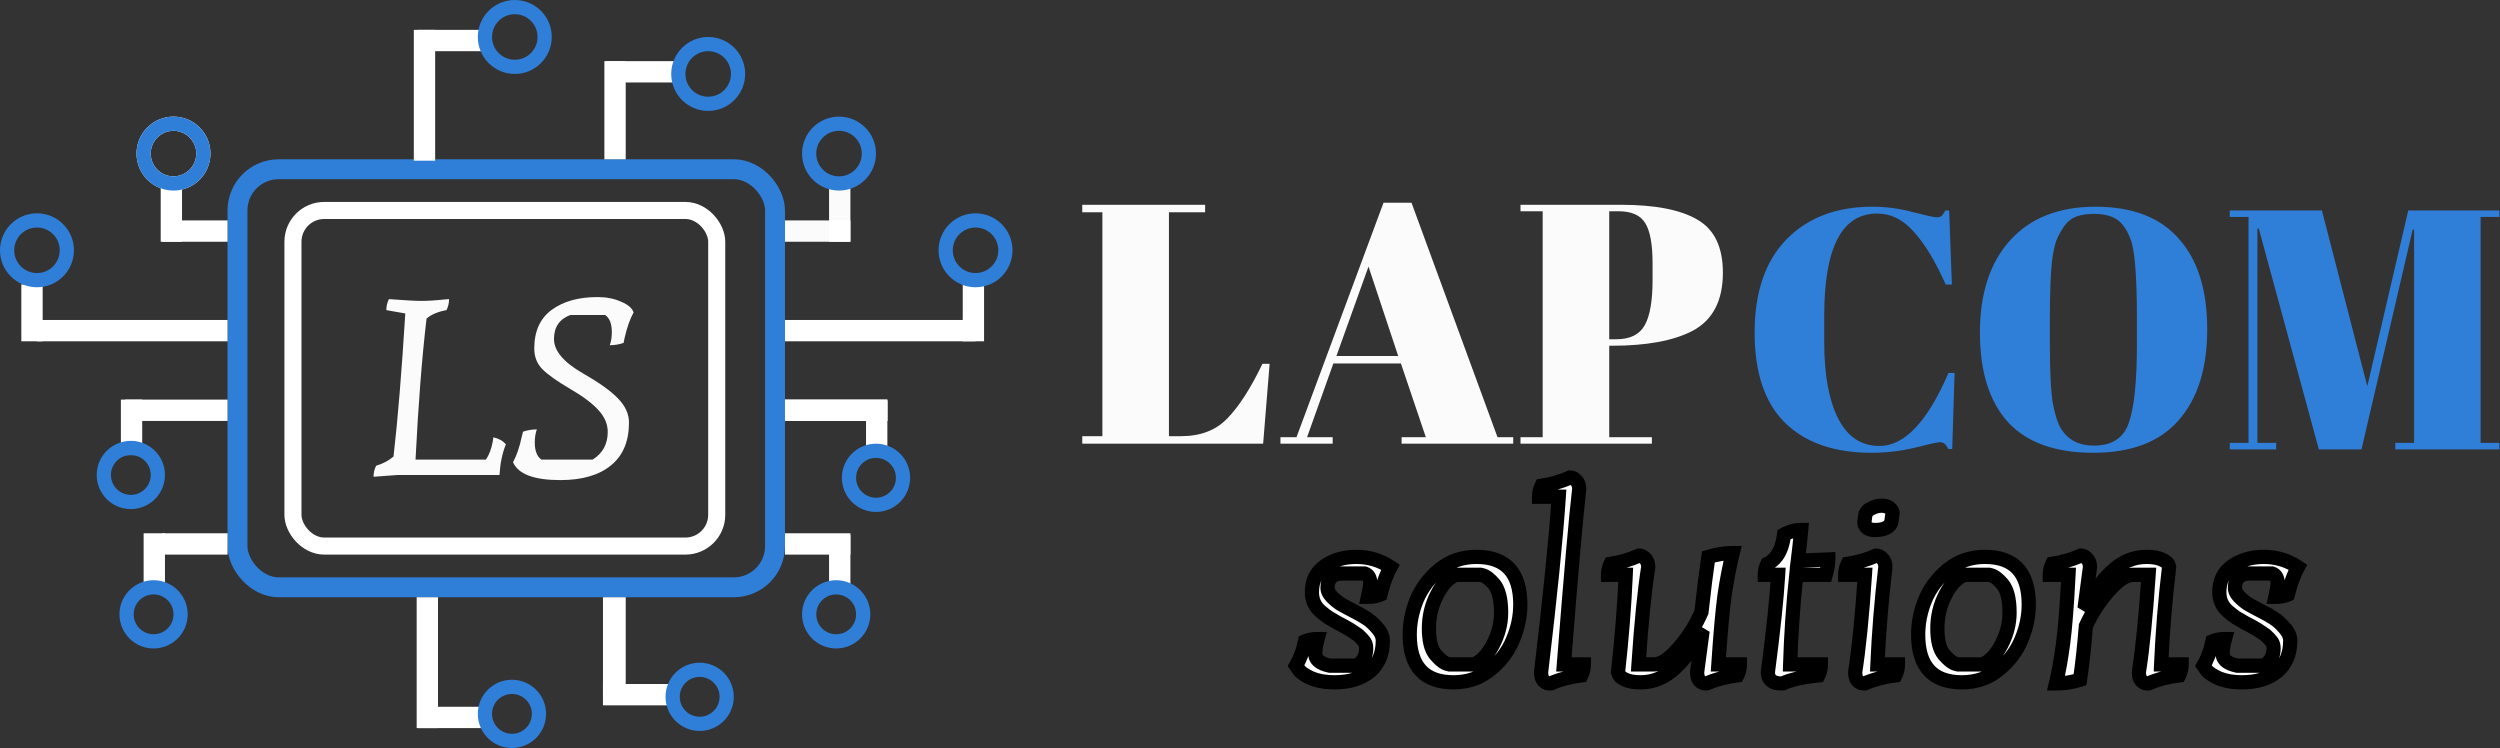 <svg width="879" height="263" viewBox="0 0 879 263" fill="none" xmlns="http://www.w3.org/2000/svg">
<rect x="0" y="0" width="879" height="263" fill="#333333" stroke="none"/>
<path d="M380.52 72H423.72V74.64H411V153.36H415.32C422.12 153.36 427.52 151.28 431.52 147.12C435.6 142.96 439.72 136.56 443.88 127.92H446.4L444.12 156H380.52V153.36H387.6V74.64H380.52V72ZM501.324 153.72L492.564 127.8H468.804L459.564 153.72H468.564V156H450.204V153.72H455.844L486.444 71.28H496.284L526.524 153.72H532.044V156H492.804V153.72H501.324ZM481.164 93.72L469.884 125.16H491.604L481.164 93.72ZM534.605 72H569.885C581.965 72 590.965 73.76 596.885 77.28C602.805 80.72 605.765 86.92 605.765 95.88C605.765 105.8 602.165 112.64 594.965 116.4C588.245 119.84 578.845 121.56 566.765 121.56H565.805V153.72H580.805V156H534.605V153.72H542.405V74.28H534.605V72ZM565.805 74.28V119.28H568.325C573.125 119.28 576.445 117.64 578.285 114.36C580.125 111.08 581.045 105.76 581.045 98.4V92.64C581.045 85.84 580.165 81.08 578.405 78.36C576.725 75.64 573.605 74.28 569.045 74.28H565.805Z" fill="white" fill-opacity="0.98"/>
<mask id="path-2-outside-1_0_1" maskUnits="userSpaceOnUse" x="452" y="165" width="360" height="78" fill="black">
<rect fill="white" x="452" y="165" width="360" height="78"/>
<path d="M480.35 228.02C480.35 226.88 480.05 225.98 479.45 225.32C478.85 224.6 478.37 224.09 478.01 223.79C477.71 223.43 477.17 223.01 476.39 222.53C475.61 221.99 475.07 221.63 474.77 221.45C473.27 220.55 471.8 219.74 470.36 219.02C468.98 218.24 467.9 217.61 467.12 217.13C466.4 216.65 465.47 215.93 464.33 214.97C462.29 213.23 461.27 210.98 461.27 208.22C461.27 204.2 462.77 201.14 465.77 199.04C468.83 196.88 472.55 195.8 476.93 195.8C481.31 195.8 485.3 197 488.9 199.4C487.52 201.98 486.47 204.74 485.75 207.68L485.39 209.03C484.19 209.57 482.72 209.84 480.98 209.84C481.52 207.38 481.79 205.82 481.79 205.16C481.79 203.24 481.13 202.07 479.81 201.65H471.08C468.2 202.07 466.76 203.75 466.76 206.69C466.76 207.71 467.27 208.76 468.29 209.84C469.31 210.86 470.33 211.7 471.35 212.36C472.37 212.96 473.81 213.74 475.67 214.7C477.59 215.66 479.18 216.56 480.44 217.4C481.7 218.18 482.96 219.32 484.22 220.82C485.54 222.26 486.2 223.73 486.2 225.23C486.2 229.91 484.67 233.54 481.61 236.12C478.55 238.64 474.41 239.9 469.19 239.9C466.01 239.9 463.28 239.42 461 238.46C458.78 237.44 457.34 236.45 456.68 235.49L455.69 234.05C457.01 231.77 457.97 229.31 458.57 226.67L458.84 225.5C460.04 224.96 461.51 224.69 463.25 224.69C462.71 226.67 462.44 228.38 462.44 229.82C462.44 231.92 464.15 233.33 467.57 234.05H476.93C479.21 232.73 480.35 230.72 480.35 228.02ZM508.889 233.42L509.609 233.6H518.249C520.769 232.64 522.989 230.33 524.909 226.67C526.829 223.01 527.789 219.26 527.789 215.42C527.789 210.68 526.949 207.32 525.269 205.34C523.769 203.6 522.449 202.58 521.309 202.28L520.589 202.1H511.949C509.429 203.06 507.209 205.37 505.289 209.03C503.369 212.69 502.409 216.68 502.409 221C502.409 225.26 503.189 228.32 504.749 230.18C506.369 232.04 507.749 233.12 508.889 233.42ZM531.929 224.96C530.249 229.04 527.579 232.55 523.919 235.49C520.319 238.43 516.029 239.9 511.049 239.9C500.789 239.9 495.659 234.32 495.659 223.16C495.659 218.96 496.499 214.82 498.179 210.74C499.919 206.66 502.589 203.15 506.189 200.21C509.849 197.27 514.169 195.8 519.149 195.8C529.409 195.8 534.539 201.38 534.539 212.54C534.539 216.74 533.669 220.88 531.929 224.96ZM541.13 174.65C541.13 173.27 541.43 171.98 542.03 170.78C545.45 170.3 548.78 169.34 552.02 167.9C552.86 167.9 553.61 168.29 554.27 169.07C554.93 169.79 555.26 170.75 555.26 171.95C554.12 181.55 552.32 202.1 549.86 233.6H556.88C556.88 234.98 556.58 236.27 555.98 237.47C551.96 237.95 548.33 238.91 545.09 240.35C544.19 240.35 543.41 240.02 542.75 239.36C542.15 238.7 541.85 237.68 541.85 236.3C545.03 209.6 547.1 189.05 548.06 174.65H541.13ZM611.74 233.6C611.74 234.98 611.44 236.27 610.84 237.47C606.82 237.95 603.19 238.91 599.95 240.35C599.05 240.35 598.27 240.02 597.61 239.36C597.01 238.7 596.71 237.68 596.71 236.3L598.42 223.43L597.52 222.89C595.66 227.15 592.9 231.05 589.24 234.59C585.58 238.13 581.44 239.9 576.82 239.9C574.6 239.9 572.83 239.6 571.51 239C570.19 238.4 569.44 237.8 569.26 237.2L568.9 236.3C570.22 224.48 571.12 213.08 571.6 202.1H565.39C565.39 200.72 565.69 199.43 566.29 198.23C569.71 197.75 573.04 196.79 576.28 195.35C577.12 195.35 577.87 195.74 578.53 196.52C579.19 197.24 579.52 198.2 579.52 199.4C578.2 207.8 577.06 219.2 576.1 233.6H581.59C584.05 233.6 586.96 231.65 590.32 227.75C593.68 223.85 596.32 219.65 598.24 215.15C599.08 207.47 599.89 201.02 600.67 195.8C603.67 194.9 606.52 194.45 609.22 194.45C608.08 199.07 607.12 204.05 606.34 209.39C605.62 214.73 604.9 222.8 604.18 233.6H611.74ZM642.828 196.7C642.828 198.14 642.528 199.94 641.928 202.1H631.578C630.438 212.84 629.718 223.34 629.418 233.6H640.218C640.218 234.98 639.918 236.27 639.318 237.47C634.098 237.95 629.868 238.91 626.628 240.35C623.268 240.35 621.588 239 621.588 236.3C623.508 221.66 624.708 210.26 625.188 202.1H620.508C620.508 200.72 620.808 199.43 621.408 198.23C621.528 198.17 621.678 198.11 621.858 198.05C622.098 197.93 622.518 197.63 623.118 197.15C623.718 196.67 624.258 196.1 624.738 195.44C626.058 193.58 626.898 191.09 627.258 187.97C629.178 186.89 631.188 186.35 633.288 186.35C632.988 189.77 632.598 193.37 632.118 197.15L642.828 196.7ZM648.769 202.1C648.769 200.72 649.069 199.43 649.669 198.23C653.089 197.75 656.419 196.79 659.659 195.35C660.499 195.35 661.249 195.74 661.909 196.52C662.569 197.24 662.899 198.2 662.899 199.4C661.519 211.1 660.589 222.5 660.109 233.6H667.309C667.309 234.98 667.009 236.27 666.409 237.47C662.389 237.95 658.759 238.91 655.519 240.35C654.619 240.35 653.839 240.02 653.179 239.36C652.579 238.7 652.279 237.68 652.279 236.3C653.599 227.9 654.739 216.5 655.699 202.1H648.769ZM655.879 180.86C656.179 179.96 656.899 179.24 658.039 178.7C659.179 178.1 660.349 177.8 661.549 177.8C662.749 177.8 663.679 178.07 664.339 178.61C665.059 179.15 665.419 179.75 665.419 180.41L664.969 183.65C664.309 185.45 662.389 186.35 659.209 186.35C658.009 186.35 657.079 186.08 656.419 185.54C655.819 185 655.519 184.37 655.519 183.65L655.879 180.86ZM687.659 233.42L688.379 233.6H697.019C699.539 232.64 701.759 230.33 703.679 226.67C705.599 223.01 706.559 219.26 706.559 215.42C706.559 210.68 705.719 207.32 704.039 205.34C702.539 203.6 701.219 202.58 700.079 202.28L699.359 202.1H690.719C688.199 203.06 685.979 205.37 684.059 209.03C682.139 212.69 681.179 216.68 681.179 221C681.179 225.26 681.959 228.32 683.519 230.18C685.139 232.04 686.519 233.12 687.659 233.42ZM710.699 224.96C709.019 229.04 706.349 232.55 702.689 235.49C699.089 238.43 694.799 239.9 689.819 239.9C679.559 239.9 674.429 234.32 674.429 223.16C674.429 218.96 675.269 214.82 676.949 210.74C678.689 206.66 681.359 203.15 684.959 200.21C688.619 197.27 692.939 195.8 697.919 195.8C708.179 195.8 713.309 201.38 713.309 212.54C713.309 216.74 712.439 220.88 710.699 224.96ZM720.71 202.1C720.71 200.72 721.01 199.43 721.61 198.23C725.03 197.75 728.36 196.79 731.6 195.35C732.44 195.35 733.19 195.74 733.85 196.52C734.51 197.24 734.84 198.2 734.84 199.4L733.13 212.27L734.03 212.81C735.89 208.55 738.65 204.65 742.31 201.11C745.97 197.57 750.11 195.8 754.73 195.8C756.95 195.8 758.72 196.1 760.04 196.7C761.36 197.3 762.14 197.9 762.38 198.5L762.65 199.4C761.27 210.98 760.34 222.38 759.86 233.6H767.06C767.06 234.98 766.76 236.27 766.16 237.47C762.14 237.95 758.51 238.91 755.27 240.35C754.37 240.35 753.59 240.02 752.93 239.36C752.33 238.7 752.03 237.68 752.03 236.3C753.35 227.9 754.49 216.5 755.45 202.1H749.96C747.56 202.1 744.71 203.99 741.41 207.77C738.11 211.49 735.44 215.6 733.4 220.1C732.8 227.54 732.11 233.84 731.33 239C728.39 239.9 725.57 240.35 722.87 240.35C723.83 236.33 724.67 231.62 725.39 226.22C726.11 220.82 726.74 212.78 727.28 202.1H720.71ZM799.393 228.02C799.393 226.88 799.093 225.98 798.493 225.32C797.893 224.6 797.413 224.09 797.053 223.79C796.753 223.43 796.213 223.01 795.433 222.53C794.653 221.99 794.113 221.63 793.813 221.45C792.313 220.55 790.843 219.74 789.403 219.02C788.023 218.24 786.943 217.61 786.163 217.13C785.443 216.65 784.513 215.93 783.373 214.97C781.333 213.23 780.313 210.98 780.313 208.22C780.313 204.2 781.813 201.14 784.813 199.04C787.873 196.88 791.593 195.8 795.973 195.8C800.353 195.8 804.343 197 807.943 199.4C806.563 201.98 805.513 204.74 804.793 207.68L804.433 209.03C803.233 209.57 801.763 209.84 800.023 209.84C800.563 207.38 800.833 205.82 800.833 205.16C800.833 203.24 800.173 202.07 798.853 201.65H790.123C787.243 202.07 785.803 203.75 785.803 206.69C785.803 207.71 786.313 208.76 787.333 209.84C788.353 210.86 789.373 211.7 790.393 212.36C791.413 212.96 792.853 213.74 794.713 214.7C796.633 215.66 798.223 216.56 799.483 217.4C800.743 218.18 802.003 219.32 803.263 220.82C804.583 222.26 805.243 223.73 805.243 225.23C805.243 229.91 803.713 233.54 800.653 236.12C797.593 238.64 793.453 239.9 788.233 239.9C785.053 239.9 782.323 239.42 780.043 238.46C777.823 237.44 776.383 236.45 775.723 235.49L774.733 234.05C776.053 231.77 777.013 229.31 777.613 226.67L777.883 225.5C779.083 224.96 780.553 224.69 782.293 224.69C781.753 226.67 781.483 228.38 781.483 229.82C781.483 231.92 783.193 233.33 786.613 234.05H795.973C798.253 232.73 799.393 230.72 799.393 228.02Z"/>
</mask>
<path d="M480.35 228.02C480.35 226.88 480.05 225.98 479.45 225.32C478.85 224.6 478.37 224.09 478.01 223.79C477.71 223.43 477.17 223.01 476.39 222.53C475.61 221.99 475.07 221.63 474.77 221.45C473.27 220.55 471.8 219.74 470.36 219.02C468.98 218.24 467.9 217.61 467.12 217.13C466.4 216.65 465.47 215.93 464.33 214.97C462.29 213.23 461.27 210.98 461.27 208.22C461.27 204.2 462.77 201.14 465.77 199.04C468.83 196.88 472.55 195.8 476.93 195.8C481.31 195.8 485.3 197 488.9 199.4C487.52 201.98 486.47 204.74 485.75 207.68L485.39 209.03C484.19 209.57 482.72 209.84 480.98 209.84C481.52 207.38 481.79 205.82 481.79 205.16C481.79 203.24 481.13 202.07 479.81 201.65H471.08C468.2 202.07 466.76 203.75 466.76 206.69C466.76 207.71 467.27 208.76 468.29 209.84C469.31 210.86 470.33 211.7 471.35 212.36C472.37 212.96 473.81 213.74 475.67 214.7C477.59 215.66 479.18 216.56 480.44 217.4C481.7 218.18 482.96 219.32 484.22 220.82C485.54 222.26 486.2 223.73 486.2 225.23C486.2 229.91 484.67 233.54 481.61 236.12C478.55 238.64 474.41 239.9 469.19 239.9C466.01 239.9 463.28 239.42 461 238.46C458.78 237.44 457.34 236.45 456.68 235.49L455.69 234.05C457.01 231.77 457.97 229.31 458.57 226.67L458.84 225.5C460.04 224.96 461.51 224.69 463.25 224.69C462.71 226.67 462.44 228.38 462.44 229.82C462.44 231.92 464.15 233.33 467.57 234.05H476.93C479.21 232.73 480.35 230.72 480.35 228.02ZM508.889 233.42L509.609 233.6H518.249C520.769 232.64 522.989 230.33 524.909 226.67C526.829 223.01 527.789 219.26 527.789 215.42C527.789 210.68 526.949 207.32 525.269 205.34C523.769 203.6 522.449 202.58 521.309 202.28L520.589 202.1H511.949C509.429 203.06 507.209 205.37 505.289 209.03C503.369 212.69 502.409 216.68 502.409 221C502.409 225.26 503.189 228.32 504.749 230.18C506.369 232.04 507.749 233.12 508.889 233.42ZM531.929 224.96C530.249 229.04 527.579 232.55 523.919 235.49C520.319 238.43 516.029 239.9 511.049 239.9C500.789 239.9 495.659 234.32 495.659 223.16C495.659 218.96 496.499 214.82 498.179 210.74C499.919 206.66 502.589 203.15 506.189 200.21C509.849 197.27 514.169 195.8 519.149 195.8C529.409 195.8 534.539 201.38 534.539 212.54C534.539 216.74 533.669 220.88 531.929 224.96ZM541.13 174.65C541.13 173.27 541.43 171.98 542.03 170.78C545.45 170.3 548.78 169.34 552.02 167.9C552.86 167.9 553.61 168.29 554.27 169.07C554.93 169.79 555.26 170.75 555.26 171.95C554.12 181.55 552.32 202.1 549.86 233.6H556.88C556.88 234.98 556.58 236.27 555.98 237.47C551.96 237.95 548.33 238.91 545.09 240.35C544.19 240.35 543.41 240.02 542.75 239.36C542.15 238.7 541.85 237.68 541.85 236.3C545.03 209.6 547.1 189.05 548.06 174.65H541.13ZM611.74 233.6C611.74 234.98 611.44 236.27 610.84 237.47C606.82 237.95 603.19 238.91 599.95 240.35C599.05 240.35 598.27 240.02 597.61 239.36C597.01 238.7 596.71 237.68 596.71 236.3L598.42 223.43L597.52 222.89C595.66 227.15 592.9 231.05 589.24 234.59C585.58 238.13 581.44 239.9 576.82 239.9C574.6 239.9 572.83 239.6 571.51 239C570.19 238.4 569.44 237.8 569.26 237.2L568.9 236.3C570.22 224.48 571.12 213.08 571.6 202.1H565.39C565.39 200.72 565.69 199.43 566.29 198.23C569.71 197.75 573.04 196.79 576.28 195.35C577.12 195.35 577.87 195.74 578.53 196.52C579.19 197.24 579.52 198.2 579.52 199.4C578.2 207.8 577.06 219.2 576.1 233.6H581.59C584.05 233.6 586.96 231.65 590.32 227.75C593.68 223.85 596.32 219.65 598.24 215.15C599.08 207.47 599.89 201.02 600.67 195.8C603.67 194.9 606.52 194.45 609.22 194.45C608.08 199.07 607.12 204.05 606.34 209.39C605.62 214.73 604.9 222.8 604.18 233.6H611.74ZM642.828 196.7C642.828 198.14 642.528 199.94 641.928 202.1H631.578C630.438 212.84 629.718 223.34 629.418 233.6H640.218C640.218 234.98 639.918 236.27 639.318 237.47C634.098 237.95 629.868 238.91 626.628 240.35C623.268 240.35 621.588 239 621.588 236.3C623.508 221.66 624.708 210.26 625.188 202.1H620.508C620.508 200.72 620.808 199.43 621.408 198.23C621.528 198.17 621.678 198.11 621.858 198.05C622.098 197.93 622.518 197.63 623.118 197.15C623.718 196.67 624.258 196.1 624.738 195.44C626.058 193.58 626.898 191.09 627.258 187.97C629.178 186.89 631.188 186.35 633.288 186.35C632.988 189.77 632.598 193.37 632.118 197.15L642.828 196.7ZM648.769 202.1C648.769 200.72 649.069 199.43 649.669 198.23C653.089 197.75 656.419 196.79 659.659 195.35C660.499 195.35 661.249 195.74 661.909 196.52C662.569 197.24 662.899 198.2 662.899 199.4C661.519 211.1 660.589 222.5 660.109 233.6H667.309C667.309 234.98 667.009 236.27 666.409 237.47C662.389 237.95 658.759 238.91 655.519 240.35C654.619 240.35 653.839 240.02 653.179 239.36C652.579 238.7 652.279 237.68 652.279 236.3C653.599 227.9 654.739 216.5 655.699 202.1H648.769ZM655.879 180.86C656.179 179.96 656.899 179.24 658.039 178.7C659.179 178.1 660.349 177.8 661.549 177.8C662.749 177.8 663.679 178.07 664.339 178.61C665.059 179.15 665.419 179.75 665.419 180.41L664.969 183.65C664.309 185.45 662.389 186.35 659.209 186.35C658.009 186.35 657.079 186.08 656.419 185.54C655.819 185 655.519 184.37 655.519 183.65L655.879 180.86ZM687.659 233.42L688.379 233.6H697.019C699.539 232.64 701.759 230.33 703.679 226.67C705.599 223.01 706.559 219.26 706.559 215.42C706.559 210.68 705.719 207.32 704.039 205.34C702.539 203.6 701.219 202.58 700.079 202.28L699.359 202.1H690.719C688.199 203.06 685.979 205.37 684.059 209.03C682.139 212.69 681.179 216.68 681.179 221C681.179 225.26 681.959 228.32 683.519 230.18C685.139 232.04 686.519 233.12 687.659 233.42ZM710.699 224.96C709.019 229.04 706.349 232.55 702.689 235.49C699.089 238.43 694.799 239.9 689.819 239.9C679.559 239.9 674.429 234.32 674.429 223.16C674.429 218.96 675.269 214.82 676.949 210.74C678.689 206.66 681.359 203.15 684.959 200.21C688.619 197.27 692.939 195.8 697.919 195.8C708.179 195.8 713.309 201.38 713.309 212.54C713.309 216.74 712.439 220.88 710.699 224.96ZM720.71 202.1C720.71 200.72 721.01 199.43 721.61 198.23C725.03 197.75 728.36 196.79 731.6 195.35C732.44 195.35 733.19 195.74 733.85 196.52C734.51 197.24 734.84 198.2 734.84 199.4L733.13 212.27L734.03 212.81C735.89 208.55 738.65 204.65 742.31 201.11C745.97 197.57 750.11 195.8 754.73 195.8C756.95 195.8 758.72 196.1 760.04 196.7C761.36 197.3 762.14 197.9 762.38 198.5L762.65 199.4C761.27 210.98 760.34 222.38 759.86 233.6H767.06C767.06 234.98 766.76 236.27 766.16 237.47C762.14 237.95 758.51 238.91 755.27 240.35C754.37 240.35 753.59 240.02 752.93 239.36C752.33 238.7 752.03 237.68 752.03 236.3C753.35 227.9 754.49 216.5 755.45 202.1H749.96C747.56 202.1 744.71 203.99 741.41 207.77C738.11 211.49 735.44 215.6 733.4 220.1C732.8 227.54 732.11 233.84 731.33 239C728.39 239.9 725.57 240.35 722.87 240.35C723.83 236.33 724.67 231.62 725.39 226.22C726.11 220.82 726.74 212.78 727.28 202.1H720.71ZM799.393 228.02C799.393 226.88 799.093 225.98 798.493 225.32C797.893 224.6 797.413 224.09 797.053 223.79C796.753 223.43 796.213 223.01 795.433 222.53C794.653 221.99 794.113 221.63 793.813 221.45C792.313 220.55 790.843 219.74 789.403 219.02C788.023 218.24 786.943 217.61 786.163 217.13C785.443 216.65 784.513 215.93 783.373 214.97C781.333 213.23 780.313 210.98 780.313 208.22C780.313 204.2 781.813 201.14 784.813 199.04C787.873 196.88 791.593 195.8 795.973 195.8C800.353 195.8 804.343 197 807.943 199.4C806.563 201.98 805.513 204.74 804.793 207.68L804.433 209.03C803.233 209.57 801.763 209.84 800.023 209.84C800.563 207.38 800.833 205.82 800.833 205.16C800.833 203.24 800.173 202.07 798.853 201.65H790.123C787.243 202.07 785.803 203.75 785.803 206.69C785.803 207.71 786.313 208.76 787.333 209.84C788.353 210.86 789.373 211.7 790.393 212.36C791.413 212.96 792.853 213.74 794.713 214.7C796.633 215.66 798.223 216.56 799.483 217.4C800.743 218.18 802.003 219.32 803.263 220.82C804.583 222.26 805.243 223.73 805.243 225.23C805.243 229.91 803.713 233.54 800.653 236.12C797.593 238.64 793.453 239.9 788.233 239.9C785.053 239.9 782.323 239.42 780.043 238.46C777.823 237.44 776.383 236.45 775.723 235.49L774.733 234.05C776.053 231.77 777.013 229.31 777.613 226.67L777.883 225.5C779.083 224.96 780.553 224.69 782.293 224.69C781.753 226.67 781.483 228.38 781.483 229.82C781.483 231.92 783.193 233.33 786.613 234.05H795.973C798.253 232.73 799.393 230.72 799.393 228.02Z" fill="white"/>
<path d="M479.45 225.32L477.529 226.92L477.564 226.962L477.6 227.002L479.45 225.32ZM478.01 223.79L476.089 225.39L476.235 225.565L476.41 225.711L478.01 223.79ZM476.39 222.53L474.967 224.585L475.022 224.624L475.08 224.659L476.39 222.53ZM474.77 221.45L476.056 219.306H476.056L474.77 221.45ZM470.36 219.02L469.13 221.196L469.185 221.228L469.242 221.256L470.36 219.02ZM467.12 217.13L465.733 219.21L465.771 219.235L465.81 219.259L467.12 217.13ZM464.33 214.97L462.708 216.872L462.714 216.877L462.72 216.882L464.33 214.97ZM465.77 199.04L467.204 201.088L467.212 201.082L465.77 199.04ZM488.9 199.4L491.104 200.579L492.175 198.578L490.287 197.32L488.9 199.4ZM485.75 207.68L488.166 208.324L488.172 208.299L488.178 208.275L485.75 207.68ZM485.39 209.03L486.416 211.31L487.499 210.822L487.806 209.674L485.39 209.03ZM480.98 209.84L478.538 209.304L477.872 212.34H480.98V209.84ZM479.81 201.65L480.568 199.268L480.198 199.15H479.81V201.65ZM471.08 201.65V199.15H470.899L470.719 199.176L471.08 201.65ZM468.29 209.84L466.472 211.557L466.497 211.583L466.522 211.608L468.29 209.84ZM471.35 212.36L469.992 214.459L470.037 214.488L470.082 214.515L471.35 212.36ZM475.67 214.7L474.523 216.922L474.538 216.929L474.552 216.936L475.67 214.7ZM480.44 217.4L479.053 219.48L479.088 219.503L479.124 219.526L480.44 217.4ZM484.22 220.82L482.306 222.428L482.341 222.469L482.377 222.509L484.22 220.82ZM481.61 236.12L483.199 238.05L483.21 238.041L483.221 238.031L481.61 236.12ZM461 238.46L459.956 240.732L459.993 240.748L460.03 240.764L461 238.46ZM456.68 235.49L454.62 236.906L456.68 235.49ZM455.69 234.05L453.526 232.797L452.735 234.165L453.63 235.466L455.69 234.05ZM458.57 226.67L456.134 226.108L456.132 226.116L458.57 226.67ZM458.84 225.5L457.814 223.22L456.683 223.729L456.404 224.938L458.84 225.5ZM463.25 224.69L465.662 225.348L466.523 222.19H463.25V224.69ZM467.57 234.05L467.055 236.496L467.31 236.55H467.57V234.05ZM476.93 234.05V236.55H477.601L478.183 236.214L476.93 234.05ZM480.35 228.02H482.85C482.85 226.437 482.425 224.876 481.3 223.638L479.45 225.32L477.6 227.002C477.675 227.084 477.85 227.323 477.85 228.02H480.35ZM479.45 225.32L481.371 223.72C480.749 222.974 480.152 222.32 479.61 221.869L478.01 223.79L476.41 225.711C476.588 225.86 476.951 226.226 477.529 226.92L479.45 225.32ZM478.01 223.79L479.931 222.19C479.361 221.507 478.535 220.914 477.7 220.401L476.39 222.53L475.08 224.659C475.416 224.866 475.667 225.039 475.845 225.178C476.032 225.324 476.094 225.395 476.089 225.39L478.01 223.79ZM476.39 222.53L477.813 220.475C477.039 219.939 476.436 219.534 476.056 219.306L474.77 221.45L473.484 223.594C473.704 223.726 474.181 224.041 474.967 224.585L476.39 222.53ZM474.77 221.45L476.056 219.306C474.506 218.376 472.98 217.535 471.478 216.784L470.36 219.02L469.242 221.256C470.62 221.945 472.034 222.724 473.484 223.594L474.77 221.45ZM470.36 219.02L471.59 216.844C470.221 216.07 469.172 215.457 468.43 215.001L467.12 217.13L465.81 219.259C466.628 219.763 467.739 220.41 469.13 221.196L470.36 219.02ZM467.12 217.13L468.507 215.05C467.9 214.645 467.052 213.994 465.94 213.058L464.33 214.97L462.72 216.882C463.888 217.866 464.9 218.655 465.733 219.21L467.12 217.13ZM464.33 214.97L465.952 213.068C464.488 211.819 463.77 210.273 463.77 208.22H461.27H458.77C458.77 211.687 460.092 214.641 462.708 216.872L464.33 214.97ZM461.27 208.22H463.77C463.77 204.922 464.945 202.669 467.204 201.088L465.77 199.04L464.336 196.992C460.595 199.611 458.77 203.478 458.77 208.22H461.27ZM465.77 199.04L467.212 201.082C469.782 199.268 472.976 198.3 476.93 198.3V195.8V193.3C472.124 193.3 467.878 194.492 464.328 196.998L465.77 199.04ZM476.93 195.8V198.3C480.823 198.3 484.329 199.357 487.513 201.48L488.9 199.4L490.287 197.32C486.271 194.643 481.797 193.3 476.93 193.3V195.8ZM488.9 199.4L486.696 198.221C485.213 200.992 484.09 203.949 483.322 207.085L485.75 207.68L488.178 208.275C488.85 205.531 489.827 202.968 491.104 200.579L488.9 199.4ZM485.75 207.68L483.334 207.036L482.974 208.386L485.39 209.03L487.806 209.674L488.166 208.324L485.75 207.68ZM485.39 209.03L484.364 206.75C483.573 207.106 482.475 207.34 480.98 207.34V209.84V212.34C482.965 212.34 484.807 212.034 486.416 211.31L485.39 209.03ZM480.98 209.84L483.422 210.376C483.696 209.128 483.907 208.083 484.051 207.251C484.186 206.471 484.29 205.727 484.29 205.16H481.79H479.29C479.29 205.159 479.29 205.167 479.289 205.185C479.288 205.203 479.287 205.227 479.285 205.26C479.28 205.325 479.271 205.411 479.258 205.522C479.231 205.745 479.187 206.035 479.124 206.399C478.998 207.127 478.804 208.092 478.538 209.304L480.98 209.84ZM481.79 205.16H484.29C484.29 203.943 484.085 202.701 483.472 201.614C482.822 200.46 481.809 199.663 480.568 199.268L479.81 201.65L479.052 204.032C479.115 204.052 479.125 204.066 479.111 204.055C479.096 204.043 479.1 204.039 479.118 204.071C479.165 204.154 479.29 204.457 479.29 205.16H481.79ZM479.81 201.65V199.15H471.08V201.65V204.15H479.81V201.65ZM471.08 201.65L470.719 199.176C468.873 199.445 467.165 200.171 465.942 201.598C464.721 203.022 464.26 204.822 464.26 206.69H466.76H469.26C469.26 205.618 469.519 205.108 469.738 204.852C469.955 204.599 470.407 204.275 471.441 204.124L471.08 201.65ZM466.76 206.69H464.26C464.26 208.588 465.212 210.222 466.472 211.557L468.29 209.84L470.108 208.123C469.328 207.298 469.26 206.832 469.26 206.69H466.76ZM468.29 209.84L466.522 211.608C467.644 212.73 468.8 213.687 469.992 214.459L471.35 212.36L472.708 210.261C471.86 209.713 470.976 208.99 470.058 208.072L468.29 209.84ZM471.35 212.36L470.082 214.515C471.161 215.149 472.648 215.954 474.523 216.922L475.67 214.7L476.817 212.478C474.972 211.526 473.579 210.771 472.618 210.205L471.35 212.36ZM475.67 214.7L474.552 216.936C476.414 217.867 477.907 218.716 479.053 219.48L480.44 217.4L481.827 215.32C480.453 214.404 478.766 213.453 476.788 212.464L475.67 214.7ZM480.44 217.4L479.124 219.526C480.099 220.129 481.165 221.07 482.306 222.428L484.22 220.82L486.134 219.212C484.755 217.57 483.301 216.231 481.756 215.274L480.44 217.4ZM484.22 220.82L482.377 222.509C483.406 223.632 483.7 224.526 483.7 225.23H486.2H488.7C488.7 222.934 487.674 220.888 486.063 219.131L484.22 220.82ZM486.2 225.23H483.7C483.7 229.312 482.397 232.186 479.999 234.209L481.61 236.12L483.221 238.031C486.943 234.894 488.7 230.508 488.7 225.23H486.2ZM481.61 236.12L480.021 234.19C477.533 236.239 474.016 237.4 469.19 237.4V239.9V242.4C474.804 242.4 479.567 241.041 483.199 238.05L481.61 236.12ZM469.19 239.9V237.4C466.252 237.4 463.869 236.955 461.97 236.156L461 238.46L460.03 240.764C462.691 241.885 465.768 242.4 469.19 242.4V239.9ZM461 238.46L462.044 236.188C459.874 235.192 458.988 234.434 458.74 234.074L456.68 235.49L454.62 236.906C455.692 238.466 457.686 239.688 459.956 240.732L461 238.46ZM456.68 235.49L458.74 234.074L457.75 232.634L455.69 234.05L453.63 235.466L454.62 236.906L456.68 235.49ZM455.69 234.05L457.854 235.303C459.303 232.799 460.354 230.103 461.008 227.224L458.57 226.67L456.132 226.116C455.586 228.517 454.717 230.741 453.526 232.797L455.69 234.05ZM458.57 226.67L461.006 227.232L461.276 226.062L458.84 225.5L456.404 224.938L456.134 226.108L458.57 226.67ZM458.84 225.5L459.866 227.78C460.657 227.424 461.755 227.19 463.25 227.19V224.69V222.19C461.265 222.19 459.423 222.496 457.814 223.22L458.84 225.5ZM463.25 224.69L460.838 224.032C460.262 226.144 459.94 228.086 459.94 229.82H462.44H464.94C464.94 228.674 465.158 227.196 465.662 225.348L463.25 224.69ZM462.44 229.82H459.94C459.94 231.663 460.738 233.232 462.132 234.381C463.428 235.45 465.155 236.096 467.055 236.496L467.57 234.05L468.085 231.604C466.565 231.284 465.727 230.865 465.313 230.524C464.997 230.263 464.94 230.077 464.94 229.82H462.44ZM467.57 234.05V236.55H476.93V234.05V231.55H467.57V234.05ZM476.93 234.05L478.183 236.214C481.258 234.433 482.85 231.585 482.85 228.02H480.35H477.85C477.85 229.855 477.162 231.027 475.677 231.886L476.93 234.05ZM508.889 233.42L508.253 235.838L508.268 235.842L508.283 235.845L508.889 233.42ZM509.609 233.6L509.003 236.025L509.301 236.1H509.609V233.6ZM518.249 233.6V236.1H518.709L519.139 235.936L518.249 233.6ZM525.269 205.34L527.175 203.723L527.169 203.715L527.163 203.708L525.269 205.34ZM521.309 202.28L521.945 199.862L521.93 199.858L521.915 199.855L521.309 202.28ZM520.589 202.1L521.195 199.675L520.897 199.6H520.589V202.1ZM511.949 202.1V199.6H511.489L511.059 199.764L511.949 202.1ZM505.289 209.03L507.503 210.191L505.289 209.03ZM504.749 230.18L502.834 231.787L502.849 231.804L502.864 231.822L504.749 230.18ZM531.929 224.96L529.63 223.979L529.623 223.994L529.617 224.008L531.929 224.96ZM523.919 235.49L522.354 233.541L522.346 233.547L522.338 233.554L523.919 235.49ZM498.179 210.74L495.88 209.759L495.873 209.774L495.867 209.788L498.179 210.74ZM506.189 200.21L504.624 198.261L504.616 198.267L504.608 198.274L506.189 200.21ZM508.889 233.42L508.283 235.845L509.003 236.025L509.609 233.6L510.215 231.175L509.495 230.995L508.889 233.42ZM509.609 233.6V236.1H518.249V233.6V231.1H509.609V233.6ZM518.249 233.6L519.139 235.936C522.465 234.669 525.065 231.755 527.123 227.831L524.909 226.67L522.695 225.509C520.913 228.905 519.073 230.611 517.359 231.264L518.249 233.6ZM524.909 226.67L527.123 227.831C529.216 223.841 530.289 219.695 530.289 215.42H527.789H525.289C525.289 218.825 524.442 222.179 522.695 225.509L524.909 226.67ZM527.789 215.42H530.289C530.289 210.521 529.448 206.401 527.175 203.723L525.269 205.34L523.363 206.957C524.45 208.239 525.289 210.839 525.289 215.42H527.789ZM525.269 205.34L527.163 203.708C525.595 201.89 523.856 200.365 521.945 199.862L521.309 202.28L520.673 204.698C521.042 204.795 521.943 205.31 523.376 206.972L525.269 205.34ZM521.309 202.28L521.915 199.855L521.195 199.675L520.589 202.1L519.983 204.525L520.703 204.705L521.309 202.28ZM520.589 202.1V199.6H511.949V202.1V204.6H520.589V202.1ZM511.949 202.1L511.059 199.764C507.733 201.031 505.133 203.945 503.075 207.869L505.289 209.03L507.503 210.191C509.285 206.795 511.125 205.089 512.839 204.436L511.949 202.1ZM505.289 209.03L503.075 207.869C500.959 211.903 499.909 216.294 499.909 221H502.409H504.909C504.909 217.066 505.78 213.477 507.503 210.191L505.289 209.03ZM502.409 221H499.909C499.909 225.448 500.701 229.244 502.834 231.787L504.749 230.18L506.665 228.573C505.677 227.396 504.909 225.072 504.909 221H502.409ZM504.749 230.18L502.864 231.822C504.522 233.726 506.328 235.331 508.253 235.838L508.889 233.42L509.525 231.002C509.17 230.909 508.216 230.354 506.634 228.538L504.749 230.18ZM531.929 224.96L529.617 224.008C528.108 227.673 525.706 230.848 522.354 233.541L523.919 235.49L525.485 237.439C529.452 234.252 532.39 230.407 534.241 225.912L531.929 224.96ZM523.919 235.49L522.338 233.554C519.217 236.102 515.497 237.4 511.049 237.4V239.9V242.4C516.561 242.4 521.421 240.758 525.5 237.426L523.919 235.49ZM511.049 239.9V237.4C506.361 237.4 503.289 236.135 501.347 234.023C499.369 231.871 498.159 228.404 498.159 223.16H495.659H493.159C493.159 229.076 494.514 233.979 497.666 237.407C500.855 240.875 505.477 242.4 511.049 242.4V239.9ZM495.659 223.16H498.159C498.159 219.303 498.929 215.485 500.491 211.692L498.179 210.74L495.867 209.788C494.07 214.155 493.159 218.617 493.159 223.16H495.659ZM498.179 210.74L500.479 211.721C502.052 208.031 504.468 204.843 507.77 202.146L506.189 200.21L504.608 198.274C500.71 201.457 497.786 205.289 495.88 209.759L498.179 210.74ZM506.189 200.21L507.755 202.159C510.943 199.598 514.701 198.3 519.149 198.3V195.8V193.3C513.637 193.3 508.756 194.942 504.624 198.261L506.189 200.21ZM519.149 195.8V198.3C523.837 198.3 526.91 199.565 528.851 201.677C530.829 203.829 532.039 207.296 532.039 212.54H534.539H537.039C537.039 206.624 535.684 201.721 532.532 198.293C529.344 194.825 524.721 193.3 519.149 193.3V195.8ZM534.539 212.54H532.039C532.039 216.384 531.245 220.192 529.63 223.979L531.929 224.96L534.229 225.941C536.093 221.568 537.039 217.096 537.039 212.54H534.539ZM541.13 174.65H538.63V177.15H541.13V174.65ZM542.03 170.78L541.683 168.304L540.382 168.487L539.794 169.662L542.03 170.78ZM552.02 167.9V165.4H551.49L551.005 165.615L552.02 167.9ZM554.27 169.07L552.362 170.685L552.394 170.723L552.427 170.759L554.27 169.07ZM555.26 171.95L557.743 172.245L557.76 172.098V171.95H555.26ZM549.86 233.6L547.368 233.405L547.157 236.1H549.86V233.6ZM556.88 233.6H559.38V231.1H556.88V233.6ZM555.98 237.47L556.277 239.952L557.614 239.793L558.216 238.588L555.98 237.47ZM545.09 240.35V242.85H545.621L546.106 242.635L545.09 240.35ZM542.75 239.36L540.9 241.042L540.94 241.086L540.982 241.128L542.75 239.36ZM541.85 236.3L539.368 236.004L539.35 236.152V236.3H541.85ZM548.06 174.65L550.555 174.816L550.732 172.15H548.06V174.65ZM541.13 174.65H543.63C543.63 173.647 543.845 172.741 544.266 171.898L542.03 170.78L539.794 169.662C539.016 171.219 538.63 172.893 538.63 174.65H541.13ZM542.03 170.78L542.378 173.256C546.034 172.743 549.589 171.716 553.036 170.185L552.02 167.9L551.005 165.615C547.972 166.964 544.866 167.857 541.683 168.304L542.03 170.78ZM552.02 167.9V170.4C552.036 170.4 552.038 170.4 552.059 170.411C552.092 170.428 552.199 170.493 552.362 170.685L554.27 169.07L556.179 167.455C555.156 166.247 553.754 165.4 552.02 165.4V167.9ZM554.27 169.07L552.427 170.759C552.573 170.919 552.76 171.226 552.76 171.95H555.26H557.76C557.76 170.274 557.287 168.661 556.113 167.381L554.27 169.07ZM555.26 171.95L552.778 171.655C551.631 181.315 549.827 201.917 547.368 233.405L549.86 233.6L552.353 233.795C554.814 202.283 556.61 181.785 557.743 172.245L555.26 171.95ZM549.86 233.6V236.1H556.88V233.6V231.1H549.86V233.6ZM556.88 233.6H554.38C554.38 234.603 554.166 235.509 553.744 236.352L555.98 237.47L558.216 238.588C558.995 237.031 559.38 235.357 559.38 233.6H556.88ZM555.98 237.47L555.684 234.988C551.45 235.493 547.573 236.511 544.075 238.065L545.09 240.35L546.106 242.635C549.087 241.309 552.47 240.407 556.277 239.952L555.98 237.47ZM545.09 240.35V237.85C544.88 237.85 544.729 237.803 544.518 237.592L542.75 239.36L540.982 241.128C542.092 242.237 543.5 242.85 545.09 242.85V240.35ZM542.75 239.36L544.6 237.678C544.596 237.674 544.35 237.386 544.35 236.3H541.85H539.35C539.35 237.974 539.704 239.726 540.9 241.042L542.75 239.36ZM541.85 236.3L544.333 236.596C547.514 209.883 549.59 189.282 550.555 174.816L548.06 174.65L545.566 174.484C544.61 188.818 542.546 209.317 539.368 236.004L541.85 236.3ZM548.06 174.65V172.15H541.13V174.65V177.15H548.06V174.65ZM611.74 233.6H614.24V231.1H611.74V233.6ZM610.84 237.47L611.137 239.952L612.474 239.793L613.076 238.588L610.84 237.47ZM599.95 240.35V242.85H600.481L600.965 242.635L599.95 240.35ZM597.61 239.36L595.76 241.042L595.8 241.086L595.842 241.128L597.61 239.36ZM596.71 236.3L594.232 235.971L594.21 236.135V236.3H596.71ZM598.42 223.43L600.898 223.759L601.115 222.131L599.706 221.286L598.42 223.43ZM597.52 222.89L598.806 220.746L596.367 219.283L595.229 221.89L597.52 222.89ZM589.24 234.59L587.502 232.793L589.24 234.59ZM571.51 239L570.476 241.276L571.51 239ZM569.26 237.2L571.655 236.482L571.623 236.375L571.581 236.272L569.26 237.2ZM568.9 236.3L566.416 236.023L566.346 236.646L566.579 237.228L568.9 236.3ZM571.6 202.1L574.098 202.209L574.212 199.6H571.6V202.1ZM565.39 202.1H562.89V204.6H565.39V202.1ZM566.29 198.23L565.943 195.754L564.642 195.937L564.054 197.112L566.29 198.23ZM576.28 195.35V192.85H575.75L575.265 193.065L576.28 195.35ZM578.53 196.52L576.622 198.135L576.654 198.173L576.687 198.209L578.53 196.52ZM579.52 199.4L581.99 199.788L582.02 199.595V199.4H579.52ZM576.1 233.6L573.606 233.434L573.428 236.1H576.1V233.6ZM590.32 227.75L588.426 226.118L590.32 227.75ZM598.24 215.15L600.54 216.131L600.685 215.79L600.725 215.422L598.24 215.15ZM600.67 195.8L599.952 193.405L598.432 193.861L598.198 195.431L600.67 195.8ZM609.22 194.45L611.647 195.049L612.412 191.95H609.22V194.45ZM606.34 209.39L603.866 209.029L603.864 209.042L603.863 209.056L606.34 209.39ZM604.18 233.6L601.686 233.434L601.508 236.1H604.18V233.6ZM611.74 233.6H609.24C609.24 234.603 609.025 235.509 608.604 236.352L610.84 237.47L613.076 238.588C613.855 237.031 614.24 235.357 614.24 233.6H611.74ZM610.84 237.47L610.544 234.988C606.31 235.493 602.433 236.511 598.935 238.065L599.95 240.35L600.965 242.635C603.947 241.309 607.33 240.407 611.137 239.952L610.84 237.47ZM599.95 240.35V237.85C599.74 237.85 599.589 237.803 599.378 237.592L597.61 239.36L595.842 241.128C596.952 242.237 598.36 242.85 599.95 242.85V240.35ZM597.61 239.36L599.46 237.678C599.456 237.674 599.21 237.386 599.21 236.3H596.71H594.21C594.21 237.974 594.564 239.726 595.76 241.042L597.61 239.36ZM596.71 236.3L599.188 236.629L600.898 223.759L598.42 223.43L595.942 223.101L594.232 235.971L596.71 236.3ZM598.42 223.43L599.706 221.286L598.806 220.746L597.52 222.89L596.234 225.034L597.134 225.574L598.42 223.43ZM597.52 222.89L595.229 221.89C593.512 225.823 590.95 229.458 587.502 232.793L589.24 234.59L590.978 236.387C594.85 232.642 597.809 228.477 599.811 223.89L597.52 222.89ZM589.24 234.59L587.502 232.793C584.256 235.932 580.723 237.4 576.82 237.4V239.9V242.4C582.158 242.4 586.904 240.328 590.978 236.387L589.24 234.59ZM576.82 239.9V237.4C574.786 237.4 573.414 237.119 572.545 236.724L571.51 239L570.476 241.276C572.247 242.081 574.414 242.4 576.82 242.4V239.9ZM571.51 239L572.545 236.724C571.988 236.471 571.673 236.271 571.519 236.148C571.447 236.09 571.446 236.078 571.478 236.119C571.511 236.162 571.595 236.282 571.655 236.482L569.26 237.2L566.866 237.918C567.16 238.901 567.822 239.593 568.396 240.052C568.992 240.529 569.712 240.929 570.476 241.276L571.51 239ZM569.26 237.2L571.581 236.272L571.221 235.372L568.9 236.3L566.579 237.228L566.939 238.128L569.26 237.2ZM568.9 236.3L571.385 236.577C572.71 224.706 573.615 213.25 574.098 202.209L571.6 202.1L569.103 201.991C568.625 212.91 567.73 224.254 566.416 236.023L568.9 236.3ZM571.6 202.1V199.6H565.39V202.1V204.6H571.6V202.1ZM565.39 202.1H567.89C567.89 201.097 568.105 200.191 568.526 199.348L566.29 198.23L564.054 197.112C563.275 198.669 562.89 200.343 562.89 202.1H565.39ZM566.29 198.23L566.638 200.706C570.294 200.193 573.849 199.166 577.296 197.635L576.28 195.35L575.265 193.065C572.232 194.414 569.126 195.307 565.943 195.754L566.29 198.23ZM576.28 195.35V197.85C576.296 197.85 576.298 197.85 576.319 197.861C576.352 197.878 576.459 197.943 576.622 198.135L578.53 196.52L580.439 194.905C579.416 193.697 578.014 192.85 576.28 192.85V195.35ZM578.53 196.52L576.687 198.209C576.833 198.369 577.02 198.676 577.02 199.4H579.52H582.02C582.02 197.724 581.547 196.111 580.373 194.831L578.53 196.52ZM579.52 199.4L577.05 199.012C575.714 207.519 574.568 219.003 573.606 233.434L576.1 233.6L578.595 233.766C579.553 219.397 580.687 208.081 581.99 199.788L579.52 199.4ZM576.1 233.6V236.1H581.59V233.6V231.1H576.1V233.6ZM581.59 233.6V236.1C583.485 236.1 585.31 235.353 587.009 234.214C588.716 233.071 590.449 231.43 592.214 229.382L590.32 227.75L588.426 226.118C586.831 227.97 585.429 229.254 584.226 230.061C583.016 230.872 582.156 231.1 581.59 231.1V233.6ZM590.32 227.75L592.214 229.382C595.733 225.297 598.514 220.88 600.54 216.131L598.24 215.15L595.941 214.169C594.127 218.42 591.627 222.403 588.426 226.118L590.32 227.75ZM598.24 215.15L600.725 215.422C601.563 207.761 602.369 201.346 603.143 196.169L600.67 195.8L598.198 195.431C597.411 200.694 596.597 207.179 595.755 214.878L598.24 215.15ZM600.67 195.8L601.389 198.195C604.192 197.354 606.799 196.95 609.22 196.95V194.45V191.95C606.242 191.95 603.148 192.446 599.952 193.405L600.67 195.8ZM609.22 194.45L606.793 193.851C605.631 198.559 604.657 203.619 603.866 209.029L606.34 209.39L608.814 209.751C609.584 204.481 610.529 199.581 611.647 195.049L609.22 194.45ZM606.34 209.39L603.863 209.056C603.131 214.483 602.407 222.622 601.686 233.434L604.18 233.6L606.675 233.766C607.394 222.978 608.109 214.977 608.818 209.724L606.34 209.39ZM604.18 233.6V236.1H611.74V233.6V231.1H604.18V233.6ZM642.828 196.7H645.328V194.093L642.723 194.202L642.828 196.7ZM641.928 202.1V204.6H643.828L644.337 202.769L641.928 202.1ZM631.578 202.1V199.6H629.329L629.092 201.836L631.578 202.1ZM629.418 233.6L626.919 233.527L626.844 236.1H629.418V233.6ZM640.218 233.6H642.718V231.1H640.218V233.6ZM639.318 237.47L639.547 239.959L640.932 239.832L641.554 238.588L639.318 237.47ZM626.628 240.35V242.85H627.159L627.643 242.635L626.628 240.35ZM621.588 236.3L619.109 235.975L619.088 236.137V236.3H621.588ZM625.188 202.1L627.684 202.247L627.84 199.6H625.188V202.1ZM620.508 202.1H618.008V204.6H620.508V202.1ZM621.408 198.23L620.29 195.994L619.545 196.367L619.172 197.112L621.408 198.23ZM621.858 198.05L622.649 200.422L622.817 200.366L622.976 200.286L621.858 198.05ZM623.118 197.15L621.556 195.198L621.556 195.198L623.118 197.15ZM624.738 195.44L626.76 196.91L626.768 196.899L626.777 196.887L624.738 195.44ZM627.258 187.97L626.032 185.791L624.921 186.416L624.775 187.683L627.258 187.97ZM633.288 186.35L635.779 186.568L636.017 183.85H633.288V186.35ZM632.118 197.15L629.638 196.835L629.265 199.772L632.223 199.648L632.118 197.15ZM642.828 196.7H640.328C640.328 197.825 640.088 199.382 639.519 201.431L641.928 202.1L644.337 202.769C644.968 200.498 645.328 198.455 645.328 196.7H642.828ZM641.928 202.1V199.6H631.578V202.1V204.6H641.928V202.1ZM631.578 202.1L629.092 201.836C627.946 212.636 627.221 223.2 626.919 233.527L629.418 233.6L631.917 233.673C632.215 223.48 632.931 213.044 634.064 202.364L631.578 202.1ZM629.418 233.6V236.1H640.218V233.6V231.1H629.418V233.6ZM640.218 233.6H637.718C637.718 234.603 637.503 235.509 637.082 236.352L639.318 237.47L641.554 238.588C642.333 237.031 642.718 235.357 642.718 233.6H640.218ZM639.318 237.47L639.089 234.98C633.715 235.475 629.191 236.475 625.613 238.065L626.628 240.35L627.643 242.635C630.546 241.345 634.481 240.425 639.547 239.959L639.318 237.47ZM626.628 240.35V237.85C625.217 237.85 624.622 237.556 624.414 237.389C624.311 237.306 624.088 237.102 624.088 236.3H621.588H619.088C619.088 238.198 619.706 240.019 621.282 241.286C622.754 242.469 624.679 242.85 626.628 242.85V240.35ZM621.588 236.3L624.067 236.625C625.99 221.965 627.199 210.496 627.684 202.247L625.188 202.1L622.692 201.953C622.218 210.024 621.027 221.355 619.109 235.975L621.588 236.3ZM625.188 202.1V199.6H620.508V202.1V204.6H625.188V202.1ZM620.508 202.1H623.008C623.008 201.097 623.223 200.191 623.644 199.348L621.408 198.23L619.172 197.112C618.393 198.669 618.008 200.343 618.008 202.1H620.508ZM621.408 198.23L622.526 200.466C622.513 200.473 622.516 200.47 622.539 200.461C622.562 200.452 622.597 200.439 622.649 200.422L621.858 198.05L621.068 195.678C620.817 195.762 620.549 195.864 620.29 195.994L621.408 198.23ZM621.858 198.05L622.976 200.286C623.49 200.029 624.108 199.56 624.68 199.102L623.118 197.15L621.556 195.198C621.277 195.422 621.06 195.586 620.9 195.701C620.718 195.831 620.681 195.844 620.74 195.814L621.858 198.05ZM623.118 197.15L624.68 199.102C625.465 198.474 626.157 197.74 626.76 196.91L624.738 195.44L622.716 193.97C622.359 194.46 621.972 194.866 621.556 195.198L623.118 197.15ZM624.738 195.44L626.777 196.887C628.415 194.579 629.351 191.645 629.742 188.257L627.258 187.97L624.775 187.683C624.446 190.535 623.701 192.581 622.699 193.993L624.738 195.44ZM627.258 187.97L628.484 190.149C630.049 189.269 631.639 188.85 633.288 188.85V186.35V183.85C630.737 183.85 628.308 184.511 626.032 185.791L627.258 187.97ZM633.288 186.35L630.798 186.132C630.501 189.516 630.114 193.084 629.638 196.835L632.118 197.15L634.598 197.465C635.082 193.656 635.475 190.024 635.779 186.568L633.288 186.35ZM632.118 197.15L632.223 199.648L642.933 199.198L642.828 196.7L642.723 194.202L632.013 194.652L632.118 197.15ZM648.769 202.1H646.269V204.6H648.769V202.1ZM649.669 198.23L649.321 195.754L648.02 195.937L647.433 197.112L649.669 198.23ZM659.659 195.35V192.85H659.128L658.643 193.065L659.659 195.35ZM661.909 196.52L660 198.135L660.032 198.173L660.066 198.209L661.909 196.52ZM662.899 199.4L665.382 199.693L665.399 199.547V199.4H662.899ZM660.109 233.6L657.611 233.492L657.498 236.1H660.109V233.6ZM667.309 233.6H669.809V231.1H667.309V233.6ZM666.409 237.47L666.705 239.952L668.043 239.793L668.645 238.588L666.409 237.47ZM655.519 240.35V242.85H656.049L656.534 242.635L655.519 240.35ZM653.179 239.36L651.329 241.042L651.369 241.086L651.411 241.128L653.179 239.36ZM652.279 236.3L649.809 235.912L649.779 236.105V236.3H652.279ZM655.699 202.1L658.193 202.266L658.371 199.6H655.699V202.1ZM655.879 180.86L653.507 180.069L653.43 180.3L653.399 180.54L655.879 180.86ZM658.039 178.7L659.109 180.959L659.157 180.937L659.203 180.912L658.039 178.7ZM664.339 178.61L662.756 180.545L662.797 180.578L662.839 180.61L664.339 178.61ZM665.419 180.41L667.895 180.754L667.919 180.583V180.41H665.419ZM664.969 183.65L667.316 184.511L667.408 184.259L667.445 183.994L664.969 183.65ZM656.419 185.54L654.746 187.398L654.79 187.438L654.836 187.475L656.419 185.54ZM655.519 183.65L653.039 183.33L653.019 183.489V183.65H655.519ZM648.769 202.1H651.269C651.269 201.097 651.484 200.191 651.905 199.348L649.669 198.23L647.433 197.112C646.654 198.669 646.269 200.343 646.269 202.1H648.769ZM649.669 198.23L650.016 200.706C653.673 200.193 657.227 199.166 660.674 197.635L659.659 195.35L658.643 193.065C655.61 194.414 652.505 195.307 649.321 195.754L649.669 198.23ZM659.659 195.35V197.85C659.675 197.85 659.677 197.85 659.698 197.861C659.731 197.878 659.838 197.943 660 198.135L661.909 196.52L663.817 194.905C662.795 193.697 661.392 192.85 659.659 192.85V195.35ZM661.909 196.52L660.066 198.209C660.212 198.369 660.399 198.676 660.399 199.4H662.899H665.399C665.399 197.724 664.926 196.111 663.752 194.831L661.909 196.52ZM662.899 199.4L660.416 199.107C659.029 210.865 658.094 222.327 657.611 233.492L660.109 233.6L662.606 233.708C663.084 222.673 664.008 211.335 665.382 199.693L662.899 199.4ZM660.109 233.6V236.1H667.309V233.6V231.1H660.109V233.6ZM667.309 233.6H664.809C664.809 234.603 664.594 235.509 664.173 236.352L666.409 237.47L668.645 238.588C669.424 237.031 669.809 235.357 669.809 233.6H667.309ZM666.409 237.47L666.112 234.988C661.879 235.493 658.002 236.511 654.503 238.065L655.519 240.35L656.534 242.635C659.516 241.309 662.899 240.407 666.705 239.952L666.409 237.47ZM655.519 240.35V237.85C655.309 237.85 655.157 237.803 654.947 237.592L653.179 239.36L651.411 241.128C652.52 242.237 653.929 242.85 655.519 242.85V240.35ZM653.179 239.36L655.029 237.678C655.025 237.674 654.779 237.386 654.779 236.3H652.279H649.779C649.779 237.974 650.133 239.726 651.329 241.042L653.179 239.36ZM652.279 236.3L654.749 236.688C656.085 228.181 657.231 216.697 658.193 202.266L655.699 202.1L653.204 201.934C652.246 216.303 651.112 227.619 649.809 235.912L652.279 236.3ZM655.699 202.1V199.6H648.769V202.1V204.6H655.699V202.1ZM655.879 180.86L658.251 181.651C658.271 181.59 658.374 181.308 659.109 180.959L658.039 178.7L656.969 176.441C655.424 177.172 654.087 178.33 653.507 180.069L655.879 180.86ZM658.039 178.7L659.203 180.912C660.011 180.487 660.784 180.3 661.549 180.3V177.8V175.3C659.914 175.3 658.346 175.713 656.874 176.488L658.039 178.7ZM661.549 177.8V180.3C662.403 180.3 662.694 180.494 662.756 180.545L664.339 178.61L665.922 176.675C664.664 175.646 663.095 175.3 661.549 175.3V177.8ZM664.339 178.61L662.839 180.61C663.011 180.739 663.032 180.795 663.005 180.751C662.99 180.726 662.967 180.68 662.948 180.613C662.928 180.546 662.919 180.476 662.919 180.41H665.419H667.919C667.919 178.699 666.942 177.437 665.839 176.61L664.339 178.61ZM665.419 180.41L662.943 180.066L662.493 183.306L664.969 183.65L667.445 183.994L667.895 180.754L665.419 180.41ZM664.969 183.65L662.622 182.789C662.532 183.034 662.118 183.85 659.209 183.85V186.35V188.85C662.659 188.85 666.086 187.866 667.316 184.511L664.969 183.65ZM659.209 186.35V183.85C658.355 183.85 658.064 183.656 658.002 183.605L656.419 185.54L654.836 187.475C656.094 188.504 657.663 188.85 659.209 188.85V186.35ZM656.419 185.54L658.091 183.682C658.044 183.639 658.018 183.609 658.007 183.594C657.995 183.579 657.996 183.577 658.001 183.588C658.006 183.599 658.012 183.614 658.016 183.631C658.019 183.647 658.019 183.655 658.019 183.65H655.519H653.019C653.019 185.169 653.691 186.448 654.746 187.398L656.419 185.54ZM655.519 183.65L657.998 183.97L658.358 181.18L655.879 180.86L653.399 180.54L653.039 183.33L655.519 183.65ZM687.659 233.42L687.022 235.838L687.037 235.842L687.052 235.845L687.659 233.42ZM688.379 233.6L687.772 236.025L688.071 236.1H688.379V233.6ZM697.019 233.6V236.1H697.479L697.909 235.936L697.019 233.6ZM704.039 205.34L705.945 203.723L705.939 203.715L705.932 203.708L704.039 205.34ZM700.079 202.28L700.715 199.862L700.7 199.858L700.685 199.855L700.079 202.28ZM699.359 202.1L699.965 199.675L699.666 199.6H699.359V202.1ZM690.719 202.1V199.6H690.259L689.829 199.764L690.719 202.1ZM684.059 209.03L686.273 210.191L684.059 209.03ZM683.519 230.18L681.603 231.787L681.618 231.804L681.633 231.822L683.519 230.18ZM710.699 224.96L708.399 223.979L708.393 223.994L708.387 224.008L710.699 224.96ZM702.689 235.49L701.123 233.541L701.115 233.547L701.107 233.554L702.689 235.49ZM676.949 210.74L674.649 209.759L674.643 209.774L674.637 209.788L676.949 210.74ZM684.959 200.21L683.393 198.261L683.385 198.267L683.377 198.274L684.959 200.21ZM687.659 233.42L687.052 235.845L687.772 236.025L688.379 233.6L688.985 231.175L688.265 230.995L687.659 233.42ZM688.379 233.6V236.1H697.019V233.6V231.1H688.379V233.6ZM697.019 233.6L697.909 235.936C701.235 234.669 703.834 231.755 705.893 227.831L703.679 226.67L701.465 225.509C699.683 228.905 697.842 230.611 696.129 231.264L697.019 233.6ZM703.679 226.67L705.893 227.831C707.986 223.841 709.059 219.695 709.059 215.42H706.559H704.059C704.059 218.825 703.212 222.179 701.465 225.509L703.679 226.67ZM706.559 215.42H709.059C709.059 210.521 708.218 206.401 705.945 203.723L704.039 205.34L702.132 206.957C703.22 208.239 704.059 210.839 704.059 215.42H706.559ZM704.039 205.34L705.932 203.708C704.365 201.89 702.625 200.365 700.715 199.862L700.079 202.28L699.442 204.698C699.812 204.795 700.712 205.31 702.145 206.972L704.039 205.34ZM700.079 202.28L700.685 199.855L699.965 199.675L699.359 202.1L698.752 204.525L699.472 204.705L700.079 202.28ZM699.359 202.1V199.6H690.719V202.1V204.6H699.359V202.1ZM690.719 202.1L689.829 199.764C686.502 201.031 683.903 203.945 681.845 207.869L684.059 209.03L686.273 210.191C688.054 206.795 689.895 205.089 691.609 204.436L690.719 202.1ZM684.059 209.03L681.845 207.869C679.728 211.903 678.679 216.294 678.679 221H681.179H683.679C683.679 217.066 684.549 213.477 686.273 210.191L684.059 209.03ZM681.179 221H678.679C678.679 225.448 679.47 229.244 681.603 231.787L683.519 230.18L685.434 228.573C684.447 227.396 683.679 225.072 683.679 221H681.179ZM683.519 230.18L681.633 231.822C683.292 233.726 685.098 235.331 687.022 235.838L687.659 233.42L688.295 231.002C687.94 230.909 686.986 230.354 685.404 228.538L683.519 230.18ZM710.699 224.96L708.387 224.008C706.878 227.673 704.476 230.848 701.123 233.541L702.689 235.49L704.254 237.439C708.221 234.252 711.159 230.407 713.01 225.912L710.699 224.96ZM702.689 235.49L701.107 233.554C697.987 236.102 694.267 237.4 689.819 237.4V239.9V242.4C695.331 242.4 700.191 240.758 704.27 237.426L702.689 235.49ZM689.819 239.9V237.4C685.131 237.4 682.058 236.135 680.117 234.023C678.138 231.871 676.929 228.404 676.929 223.16H674.429H671.929C671.929 229.076 673.284 233.979 676.436 237.407C679.624 240.875 684.247 242.4 689.819 242.4V239.9ZM674.429 223.16H676.929C676.929 219.303 677.698 215.485 679.26 211.692L676.949 210.74L674.637 209.788C672.839 214.155 671.929 218.617 671.929 223.16H674.429ZM676.949 210.74L679.248 211.721C680.822 208.031 683.238 204.843 686.54 202.146L684.959 200.21L683.377 198.274C679.48 201.457 676.555 205.289 674.649 209.759L676.949 210.74ZM684.959 200.21L686.524 202.159C689.712 199.598 693.471 198.3 697.919 198.3V195.8V193.3C692.407 193.3 687.525 194.942 683.393 198.261L684.959 200.21ZM697.919 195.8V198.3C702.607 198.3 705.679 199.565 707.621 201.677C709.599 203.829 710.809 207.296 710.809 212.54H713.309H715.809C715.809 206.624 714.453 201.721 711.302 198.293C708.113 194.825 703.491 193.3 697.919 193.3V195.8ZM713.309 212.54H710.809C710.809 216.384 710.014 220.192 708.399 223.979L710.699 224.96L712.998 225.941C714.863 221.568 715.809 217.096 715.809 212.54H713.309ZM720.71 202.1H718.21V204.6H720.71V202.1ZM721.61 198.23L721.262 195.754L719.961 195.937L719.374 197.112L721.61 198.23ZM731.6 195.35V192.85H731.069L730.584 193.065L731.6 195.35ZM733.85 196.52L731.941 198.135L731.973 198.173L732.007 198.209L733.85 196.52ZM734.84 199.4L737.318 199.729L737.34 199.565V199.4H734.84ZM733.13 212.27L730.652 211.941L730.435 213.569L731.844 214.414L733.13 212.27ZM734.03 212.81L732.744 214.954L735.183 216.417L736.321 213.81L734.03 212.81ZM742.31 201.11L740.572 199.313V199.313L742.31 201.11ZM760.04 196.7L761.074 194.424V194.424L760.04 196.7ZM762.38 198.5L764.774 197.782L764.742 197.675L764.701 197.572L762.38 198.5ZM762.65 199.4L765.132 199.696L765.194 199.18L765.044 198.682L762.65 199.4ZM759.86 233.6L757.362 233.493L757.251 236.1H759.86V233.6ZM767.06 233.6H769.56V231.1H767.06V233.6ZM766.16 237.47L766.456 239.952L767.794 239.793L768.396 238.588L766.16 237.47ZM755.27 240.35V242.85H755.8L756.285 242.635L755.27 240.35ZM752.93 239.36L751.08 241.042L751.12 241.086L751.162 241.128L752.93 239.36ZM752.03 236.3L749.56 235.912L749.53 236.105V236.3H752.03ZM755.45 202.1L757.944 202.266L758.122 199.6H755.45V202.1ZM741.41 207.77L743.28 209.429L743.287 209.422L743.293 209.414L741.41 207.77ZM733.4 220.1L731.123 219.068L730.943 219.465L730.908 219.899L733.4 220.1ZM731.33 239L732.062 241.391L733.566 240.93L733.802 239.374L731.33 239ZM722.87 240.35L720.438 239.769L719.702 242.85H722.87V240.35ZM725.39 226.22L727.868 226.55L725.39 226.22ZM727.28 202.1L729.777 202.226L729.909 199.6H727.28V202.1ZM720.71 202.1H723.21C723.21 201.097 723.424 200.191 723.846 199.348L721.61 198.23L719.374 197.112C718.595 198.669 718.21 200.343 718.21 202.1H720.71ZM721.61 198.23L721.957 200.706C725.614 200.193 729.168 199.166 732.615 197.635L731.6 195.35L730.584 193.065C727.551 194.414 724.446 195.307 721.262 195.754L721.61 198.23ZM731.6 195.35V197.85C731.616 197.85 731.618 197.85 731.639 197.861C731.672 197.878 731.779 197.943 731.941 198.135L733.85 196.52L735.758 194.905C734.736 193.697 733.333 192.85 731.6 192.85V195.35ZM733.85 196.52L732.007 198.209C732.153 198.369 732.34 198.676 732.34 199.4H734.84H737.34C737.34 197.724 736.867 196.111 735.693 194.831L733.85 196.52ZM734.84 199.4L732.362 199.071L730.652 211.941L733.13 212.27L735.608 212.599L737.318 199.729L734.84 199.4ZM733.13 212.27L731.844 214.414L732.744 214.954L734.03 212.81L735.316 210.666L734.416 210.126L733.13 212.27ZM734.03 212.81L736.321 213.81C738.038 209.877 740.6 206.242 744.048 202.907L742.31 201.11L740.572 199.313C736.7 203.058 733.741 207.223 731.739 211.81L734.03 212.81ZM742.31 201.11L744.048 202.907C747.294 199.768 750.827 198.3 754.73 198.3V195.8V193.3C749.392 193.3 744.646 195.372 740.572 199.313L742.31 201.11ZM754.73 195.8V198.3C756.764 198.3 758.136 198.581 759.005 198.976L760.04 196.7L761.074 194.424C759.303 193.619 757.136 193.3 754.73 193.3V195.8ZM760.04 196.7L759.005 198.976C759.565 199.23 759.905 199.439 760.09 199.582C760.297 199.74 760.17 199.708 760.059 199.428L762.38 198.5L764.701 197.572C764.349 196.692 763.713 196.06 763.139 195.618C762.545 195.161 761.835 194.77 761.074 194.424L760.04 196.7ZM762.38 198.5L759.985 199.218L760.255 200.118L762.65 199.4L765.044 198.682L764.774 197.782L762.38 198.5ZM762.65 199.4L760.167 199.104C758.78 210.745 757.845 222.208 757.362 233.493L759.86 233.6L762.357 233.707C762.835 222.552 763.759 211.215 765.132 199.696L762.65 199.4ZM759.86 233.6V236.1H767.06V233.6V231.1H759.86V233.6ZM767.06 233.6H764.56C764.56 234.603 764.345 235.509 763.924 236.352L766.16 237.47L768.396 238.588C769.174 237.031 769.56 235.357 769.56 233.6H767.06ZM766.16 237.47L765.863 234.988C761.63 235.493 757.753 236.511 754.254 238.065L755.27 240.35L756.285 242.635C759.267 241.309 762.65 240.407 766.456 239.952L766.16 237.47ZM755.27 240.35V237.85C755.06 237.85 754.908 237.803 754.698 237.592L752.93 239.36L751.162 241.128C752.271 242.237 753.68 242.85 755.27 242.85V240.35ZM752.93 239.36L754.78 237.678C754.776 237.674 754.53 237.386 754.53 236.3H752.03H749.53C749.53 237.974 749.884 239.726 751.08 241.042L752.93 239.36ZM752.03 236.3L754.499 236.688C755.836 228.181 756.982 216.697 757.944 202.266L755.45 202.1L752.955 201.934C751.997 216.303 750.863 227.619 749.56 235.912L752.03 236.3ZM755.45 202.1V199.6H749.96V202.1V204.6H755.45V202.1ZM749.96 202.1V199.6C748.101 199.6 746.309 200.328 744.641 201.434C742.965 202.545 741.262 204.138 739.526 206.126L741.41 207.77L743.293 209.414C744.858 207.622 746.23 206.38 747.404 205.601C748.586 204.817 749.419 204.6 749.96 204.6V202.1ZM741.41 207.77L739.54 206.111C736.074 210.017 733.267 214.338 731.123 219.068L733.4 220.1L735.677 221.132C737.613 216.862 740.145 212.963 743.28 209.429L741.41 207.77ZM733.4 220.1L730.908 219.899C730.311 227.304 729.626 233.542 728.858 238.626L731.33 239L733.802 239.374C734.593 234.138 735.289 227.776 735.892 220.301L733.4 220.1ZM731.33 239L730.598 236.609C727.863 237.447 725.29 237.85 722.87 237.85V240.35V242.85C725.849 242.85 728.917 242.353 732.062 241.391L731.33 239ZM722.87 240.35L725.301 240.931C726.286 236.807 727.14 232.01 727.868 226.55L725.39 226.22L722.912 225.89C722.2 231.23 721.373 235.853 720.438 239.769L722.87 240.35ZM725.39 226.22L727.868 226.55C728.602 221.046 729.236 212.923 729.777 202.226L727.28 202.1L724.783 201.974C724.244 212.637 723.618 220.594 722.912 225.89L725.39 226.22ZM727.28 202.1V199.6H720.71V202.1V204.6H727.28V202.1ZM798.493 225.32L796.572 226.92L796.607 226.962L796.643 227.002L798.493 225.32ZM797.053 223.79L795.132 225.39L795.278 225.565L795.453 225.711L797.053 223.79ZM795.433 222.53L794.01 224.585L794.065 224.624L794.123 224.659L795.433 222.53ZM793.813 221.45L795.099 219.306L793.813 221.45ZM789.403 219.02L788.173 221.196L788.228 221.228L788.285 221.256L789.403 219.02ZM786.163 217.13L784.776 219.21L784.814 219.235L784.853 219.259L786.163 217.13ZM783.373 214.97L781.751 216.872L781.757 216.877L781.763 216.882L783.373 214.97ZM784.813 199.04L786.247 201.088L786.255 201.082L784.813 199.04ZM807.943 199.4L810.147 200.579L811.218 198.578L809.33 197.32L807.943 199.4ZM804.793 207.68L807.209 208.324L807.215 208.299L807.221 208.275L804.793 207.68ZM804.433 209.03L805.459 211.31L806.542 210.822L806.849 209.674L804.433 209.03ZM800.023 209.84L797.581 209.304L796.915 212.34H800.023V209.84ZM798.853 201.65L799.611 199.268L799.241 199.15H798.853V201.65ZM790.123 201.65V199.15H789.942L789.762 199.176L790.123 201.65ZM787.333 209.84L785.515 211.557L785.54 211.583L785.565 211.608L787.333 209.84ZM790.393 212.36L789.035 214.459L789.08 214.488L789.125 214.515L790.393 212.36ZM794.713 214.7L793.566 216.922L793.581 216.929L793.595 216.936L794.713 214.7ZM799.483 217.4L798.096 219.48L798.131 219.503L798.167 219.526L799.483 217.4ZM803.263 220.82L801.349 222.428L801.384 222.469L801.42 222.509L803.263 220.82ZM800.653 236.12L802.242 238.05L802.253 238.041L802.264 238.031L800.653 236.12ZM780.043 238.46L778.999 240.732L779.036 240.748L779.073 240.764L780.043 238.46ZM775.723 235.49L773.663 236.906L775.723 235.49ZM774.733 234.05L772.569 232.797L771.778 234.165L772.673 235.466L774.733 234.05ZM777.613 226.67L775.177 226.108L775.175 226.116L777.613 226.67ZM777.883 225.5L776.857 223.22L775.726 223.729L775.447 224.938L777.883 225.5ZM782.293 224.69L784.705 225.348L785.566 222.19H782.293V224.69ZM786.613 234.05L786.098 236.496L786.353 236.55H786.613V234.05ZM795.973 234.05V236.55H796.644L797.226 236.214L795.973 234.05ZM799.393 228.02H801.893C801.893 226.437 801.468 224.876 800.343 223.638L798.493 225.32L796.643 227.002C796.718 227.084 796.893 227.323 796.893 228.02H799.393ZM798.493 225.32L800.414 223.72C799.792 222.974 799.194 222.32 798.653 221.869L797.053 223.79L795.453 225.711C795.631 225.86 795.993 226.226 796.572 226.92L798.493 225.32ZM797.053 223.79L798.974 222.19C798.404 221.507 797.578 220.914 796.743 220.401L795.433 222.53L794.123 224.659C794.459 224.866 794.709 225.039 794.888 225.178C795.075 225.324 795.136 225.395 795.132 225.39L797.053 223.79ZM795.433 222.53L796.856 220.475C796.082 219.939 795.479 219.534 795.099 219.306L793.813 221.45L792.527 223.594C792.747 223.726 793.224 224.041 794.01 224.585L795.433 222.53ZM793.813 221.45L795.099 219.306C793.549 218.376 792.023 217.535 790.521 216.784L789.403 219.02L788.285 221.256C789.663 221.945 791.077 222.724 792.527 223.594L793.813 221.45ZM789.403 219.02L790.633 216.844C789.264 216.07 788.215 215.457 787.473 215.001L786.163 217.13L784.853 219.259C785.671 219.763 786.782 220.41 788.173 221.196L789.403 219.02ZM786.163 217.13L787.55 215.05C786.943 214.645 786.095 213.994 784.983 213.058L783.373 214.97L781.763 216.882C782.931 217.866 783.943 218.655 784.776 219.21L786.163 217.13ZM783.373 214.97L784.995 213.068C783.531 211.819 782.813 210.273 782.813 208.22H780.313H777.813C777.813 211.687 779.135 214.641 781.751 216.872L783.373 214.97ZM780.313 208.22H782.813C782.813 204.922 783.988 202.669 786.247 201.088L784.813 199.04L783.379 196.992C779.638 199.611 777.813 203.478 777.813 208.22H780.313ZM784.813 199.04L786.255 201.082C788.825 199.268 792.019 198.3 795.973 198.3V195.8V193.3C791.167 193.3 786.921 194.492 783.371 196.998L784.813 199.04ZM795.973 195.8V198.3C799.866 198.3 803.372 199.357 806.556 201.48L807.943 199.4L809.33 197.32C805.314 194.643 800.84 193.3 795.973 193.3V195.8ZM807.943 199.4L805.738 198.221C804.256 200.992 803.133 203.949 802.365 207.085L804.793 207.68L807.221 208.275C807.893 205.531 808.87 202.968 810.147 200.579L807.943 199.4ZM804.793 207.68L802.377 207.036L802.017 208.386L804.433 209.03L806.849 209.674L807.209 208.324L804.793 207.68ZM804.433 209.03L803.407 206.75C802.616 207.106 801.518 207.34 800.023 207.34V209.84V212.34C802.008 212.34 803.85 212.034 805.459 211.31L804.433 209.03ZM800.023 209.84L802.465 210.376C802.739 209.128 802.95 208.083 803.094 207.251C803.229 206.471 803.333 205.727 803.333 205.16H800.833H798.333C798.333 205.159 798.333 205.167 798.332 205.185C798.331 205.203 798.33 205.227 798.328 205.26C798.323 205.325 798.314 205.411 798.301 205.522C798.274 205.745 798.23 206.035 798.167 206.399C798.041 207.127 797.847 208.092 797.581 209.304L800.023 209.84ZM800.833 205.16H803.333C803.333 203.943 803.128 202.701 802.515 201.614C801.865 200.46 800.852 199.663 799.611 199.268L798.853 201.65L798.095 204.032C798.158 204.052 798.167 204.066 798.154 204.055C798.139 204.043 798.143 204.039 798.161 204.071C798.208 204.154 798.333 204.457 798.333 205.16H800.833ZM798.853 201.65V199.15H790.123V201.65V204.15H798.853V201.65ZM790.123 201.65L789.762 199.176C787.916 199.445 786.208 200.171 784.985 201.598C783.764 203.022 783.303 204.822 783.303 206.69H785.803H788.303C788.303 205.618 788.562 205.108 788.781 204.852C788.998 204.599 789.45 204.275 790.484 204.124L790.123 201.65ZM785.803 206.69H783.303C783.303 208.588 784.255 210.222 785.515 211.557L787.333 209.84L789.151 208.123C788.371 207.298 788.303 206.832 788.303 206.69H785.803ZM787.333 209.84L785.565 211.608C786.687 212.73 787.843 213.687 789.035 214.459L790.393 212.36L791.751 210.261C790.903 209.713 790.019 208.99 789.101 208.072L787.333 209.84ZM790.393 212.36L789.125 214.515C790.204 215.149 791.691 215.954 793.566 216.922L794.713 214.7L795.86 212.478C794.015 211.526 792.622 210.771 791.661 210.205L790.393 212.36ZM794.713 214.7L793.595 216.936C795.457 217.867 796.95 218.716 798.096 219.48L799.483 217.4L800.87 215.32C799.496 214.404 797.809 213.453 795.831 212.464L794.713 214.7ZM799.483 217.4L798.167 219.526C799.142 220.129 800.208 221.07 801.349 222.428L803.263 220.82L805.177 219.212C803.798 217.57 802.344 216.231 800.799 215.274L799.483 217.4ZM803.263 220.82L801.42 222.509C802.449 223.632 802.743 224.526 802.743 225.23H805.243H807.743C807.743 222.934 806.717 220.888 805.106 219.131L803.263 220.82ZM805.243 225.23H802.743C802.743 229.312 801.44 232.186 799.041 234.209L800.653 236.12L802.264 238.031C805.986 234.894 807.743 230.508 807.743 225.23H805.243ZM800.653 236.12L799.064 234.19C796.576 236.239 793.059 237.4 788.233 237.4V239.9V242.4C793.847 242.4 798.61 241.041 802.242 238.05L800.653 236.12ZM788.233 239.9V237.4C785.295 237.4 782.912 236.955 781.013 236.156L780.043 238.46L779.073 240.764C781.734 241.885 784.811 242.4 788.233 242.4V239.9ZM780.043 238.46L781.087 236.188C778.917 235.192 778.031 234.434 777.783 234.074L775.723 235.49L773.663 236.906C774.735 238.466 776.729 239.688 778.999 240.732L780.043 238.46ZM775.723 235.49L777.783 234.074L776.793 232.634L774.733 234.05L772.673 235.466L773.663 236.906L775.723 235.49ZM774.733 234.05L776.897 235.303C778.346 232.799 779.397 230.103 780.051 227.224L777.613 226.67L775.175 226.116C774.629 228.517 773.76 230.741 772.569 232.797L774.733 234.05ZM777.613 226.67L780.049 227.232L780.319 226.062L777.883 225.5L775.447 224.938L775.177 226.108L777.613 226.67ZM777.883 225.5L778.909 227.78C779.7 227.424 780.798 227.19 782.293 227.19V224.69V222.19C780.308 222.19 778.466 222.496 776.857 223.22L777.883 225.5ZM782.293 224.69L779.881 224.032C779.305 226.144 778.983 228.086 778.983 229.82H781.483H783.983C783.983 228.674 784.201 227.196 784.705 225.348L782.293 224.69ZM781.483 229.82H778.983C778.983 231.663 779.781 233.232 781.175 234.381C782.471 235.45 784.198 236.096 786.098 236.496L786.613 234.05L787.128 231.604C785.608 231.284 784.77 230.865 784.356 230.524C784.04 230.263 783.983 230.077 783.983 229.82H781.483ZM786.613 234.05V236.55H795.973V234.05V231.55H786.613V234.05ZM795.973 234.05L797.226 236.214C800.301 234.433 801.893 231.585 801.893 228.02H799.393H796.893C796.893 229.855 796.205 231.027 794.72 231.886L795.973 234.05Z" fill="black" mask="url(#path-2-outside-1_0_1)"/>
<rect x="83.5" y="59.5" width="189" height="147" rx="14.5" stroke="#2F7ED8" stroke-width="7"/>
<rect x="103" y="74" width="149" height="118" rx="11" stroke="white" stroke-width="6"/>
<line x1="276" y1="116.25" x2="343" y2="116.25" stroke="white" stroke-width="7.5"/>
<line x1="13" y1="116.25" x2="80" y2="116.25" stroke="white" stroke-width="7.5"/>
<line x1="276" y1="144.25" x2="312" y2="144.25" stroke="white" stroke-width="7.5"/>
<line x1="276" y1="144.25" x2="312" y2="144.25" stroke="white" stroke-width="7.5"/>
<line x1="44" y1="144.25" x2="80" y2="144.25" stroke="white" stroke-width="7.5"/>
<line x1="216" y1="244.5" x2="216" y2="210" stroke="white" stroke-width="8"/>
<line x1="216.25" y1="56" x2="216.25" y2="21.5" stroke="white" stroke-width="7.5"/>
<line x1="150.25" y1="256" x2="150.25" y2="210" stroke="white" stroke-width="7.5"/>
<line x1="149.25" y1="56.5" x2="149.25" y2="10.5" stroke="white" stroke-width="7.5"/>
<line x1="276" y1="81.25" x2="299" y2="81.25" stroke="white" stroke-opacity="0.98" stroke-width="7.5"/>
<line x1="213" y1="25.25" x2="238" y2="25.25" stroke="white" stroke-width="7.5"/>
<line x1="212" y1="244.25" x2="237" y2="244.25" stroke="white" stroke-width="7.5"/>
<line x1="147" y1="14.25" x2="172.5" y2="14.25" stroke="white" stroke-width="7.5"/>
<line x1="147" y1="252.25" x2="172.5" y2="252.25" stroke="white" stroke-width="7.5"/>
<line x1="60.25" y1="85" x2="60.25" y2="65" stroke="white" stroke-width="7.5"/>
<line x1="295.25" y1="85" x2="295.25" y2="65" stroke="white" stroke-opacity="0.98" stroke-width="7.5"/>
<line x1="11.25" y1="120" x2="11.25" y2="100" stroke="white" stroke-width="7.5"/>
<line x1="342.25" y1="120" x2="342.25" y2="100" stroke="white" stroke-width="7.5"/>
<line x1="46.25" y1="160" x2="46.25" y2="140.5" stroke="white" stroke-width="7.5"/>
<line x1="308.25" y1="160.5" x2="308.25" y2="141" stroke="white" stroke-width="7.5"/>
<line x1="54.25" y1="206.5" x2="54.25" y2="187.5" stroke="white" stroke-width="7.5"/>
<line x1="295.25" y1="207" x2="295.25" y2="188" stroke="white" stroke-width="7.5"/>
<line x1="57" y1="81.25" x2="80" y2="81.25" stroke="white" stroke-width="7.5"/>
<line x1="57" y1="191.25" x2="80" y2="191.25" stroke="white" stroke-width="7.5"/>
<line x1="276" y1="191.25" x2="299" y2="191.25" stroke="white" stroke-width="7.5"/>
<circle cx="181" cy="13" r="10.5" stroke="#2F7ED8" stroke-width="5"/>
<circle cx="61" cy="54" r="10.5" stroke="white" stroke-width="5"/>
<circle cx="61" cy="54" r="10.5" stroke="#2F7ED8" stroke-width="5"/>
<circle cx="13" cy="88" r="10.5" stroke="#2F7ED8" stroke-width="5"/>
<circle cx="46" cy="167" r="9.5" stroke="#2F7ED8" stroke-width="5"/>
<circle cx="54" cy="216" r="9.5" stroke="#2F7ED8" stroke-width="5"/>
<circle cx="246" cy="245" r="9.5" stroke="#2F7ED8" stroke-width="5"/>
<circle cx="308" cy="168" r="9.5" stroke="#2F7ED8" stroke-width="5"/>
<circle cx="295" cy="54" r="10.5" stroke="#2F7ED8" stroke-width="5"/>
<circle cx="294" cy="216" r="9.5" stroke="#2F7ED8" stroke-width="5"/>
<circle cx="180" cy="251" r="9.5" stroke="#2F7ED8" stroke-width="5"/>
<circle cx="249" cy="26" r="10.5" stroke="#2F7ED8" stroke-width="5"/>
<circle cx="343" cy="88" r="10.5" stroke="#2F7ED8" stroke-width="5"/>
<path d="M660 75.08C647.6 75.08 641.4 87.04 641.4 110.96V120.44C641.4 131.8 643.04 140.72 646.32 147.2C649.6 153.6 654.44 156.8 660.84 156.8C669.64 156.8 677.72 148.24 685.08 131.12H687.24L686.4 157.88H685.08C684.6 157 684.16 156.4 683.76 156.08C683.36 155.68 682.76 155.48 681.96 155.48C681.24 155.48 678.36 156.12 673.32 157.4C668.28 158.6 663.16 159.2 657.96 159.2C644.92 159.2 634.8 155.68 627.6 148.64C620.48 141.6 616.92 131.04 616.92 116.96C616.92 102.8 620.64 91.88 628.08 84.2C635.6 76.52 645.68 72.68 658.32 72.68C663.2 72.68 667.96 73.32 672.6 74.6C677.32 75.8 680.08 76.4 680.88 76.4C681.68 76.4 682.28 76.24 682.68 75.92C683.08 75.52 683.52 74.88 684 74H685.32L686.28 100.04H684.12C680.52 91.96 676.8 85.8 672.96 81.56C669.2 77.24 664.88 75.08 660 75.08ZM751.339 120.92V112.04C751.339 97.4 750.619 88.16 749.179 84.32C747.579 79.92 745.299 77.2 742.339 76.16C740.659 75.52 738.619 75.2 736.219 75.2C733.819 75.2 731.739 75.52 729.979 76.16C728.299 76.8 726.899 77.92 725.779 79.52C724.659 81.12 723.739 82.8 723.019 84.56C722.379 86.32 721.859 88.8 721.459 92C720.979 96.64 720.739 103.48 720.739 112.52V121.16C720.739 130.92 721.099 137.88 721.819 142.04C722.619 146.12 723.579 149.04 724.699 150.8C727.179 154.72 731.019 156.68 736.219 156.68C742.539 156.68 746.619 154.04 748.459 148.76C750.379 143.4 751.339 134.12 751.339 120.92ZM735.979 159.2C722.619 159.2 712.619 155.6 705.979 148.4C699.419 141.12 696.139 130.64 696.139 116.96C696.139 103.2 699.659 92.4 706.699 84.56C713.819 76.64 723.859 72.68 736.819 72.68C749.779 72.68 759.539 76.44 766.099 83.96C772.739 91.4 776.059 102 776.059 115.76C776.059 129.52 772.699 140.2 765.979 147.8C759.339 155.4 749.339 159.2 735.979 159.2ZM846.744 74H878.784V76.28H872.184V155.72H878.784V158H842.184V155.72H848.784V80.72H848.304L830.304 158H815.304L794.184 80.36H793.704V155.72H800.304V158H783.984V155.72H790.584V76.28H783.984V74H816.384L832.344 135.8L846.744 74Z" fill="#2F7ED8"/>
<path d="M135.84 109.04C135.84 107.66 136.14 106.37 136.74 105.17C142.32 105.59 146.04 105.8 147.9 105.8C150.48 105.8 153.36 105.62 156.54 105.26L157.89 105.17C157.89 106.55 157.59 107.84 156.99 109.04C153.99 109.58 151.65 110.57 149.97 112.01C148.35 125.81 147.06 142.34 146.1 161.6H170.85C171.99 159.92 172.8 157.76 173.28 155.12L173.46 153.77C175.26 154.13 176.73 154.94 177.87 156.2C176.61 159.32 175.86 162.92 175.62 167H139.89L131.34 167.63C131.34 166.25 131.64 164.96 132.24 163.76C134.64 163.04 136.68 161.96 138.36 160.52C139.86 147.5 141.24 130.73 142.5 110.21L135.84 109.04ZM200.539 110.75C196.699 112.19 194.779 115.01 194.779 119.21C194.779 123.35 198.169 127.37 204.949 131.27C210.649 134.51 214.759 137.45 217.279 140.09C219.859 142.73 221.149 145.55 221.149 148.55C221.149 155.21 219.019 160.25 214.759 163.67C210.559 167.09 204.649 168.8 197.029 168.8C187.729 168.8 182.179 166.7 180.379 162.5C181.639 160.22 182.659 157.25 183.439 153.59L183.889 151.79C185.389 151.25 187.009 150.98 188.749 150.98C188.269 152.3 188.029 153.83 188.029 155.57C188.029 158.51 188.809 160.52 190.369 161.6H208.369C211.909 159.38 213.679 156.14 213.679 151.88C213.679 149.12 212.599 146.57 210.439 144.23C208.279 141.83 204.919 139.31 200.359 136.67C195.859 134.03 192.649 131.75 190.729 129.83C188.809 127.91 187.849 125.48 187.849 122.54C187.849 116.48 189.889 111.95 193.969 108.95C198.049 105.95 203.419 104.45 210.079 104.45C213.199 104.45 215.959 104.99 218.359 106.07C220.819 107.09 222.289 108.35 222.769 109.85C221.509 112.13 220.459 115.1 219.619 118.76L219.259 120.56C217.759 121.1 216.139 121.37 214.399 121.37C214.879 120.05 215.119 118.52 215.119 116.78C215.119 113.84 214.339 111.83 212.779 110.75H200.539Z" fill="white" fill-opacity="0.98"/>
</svg>
